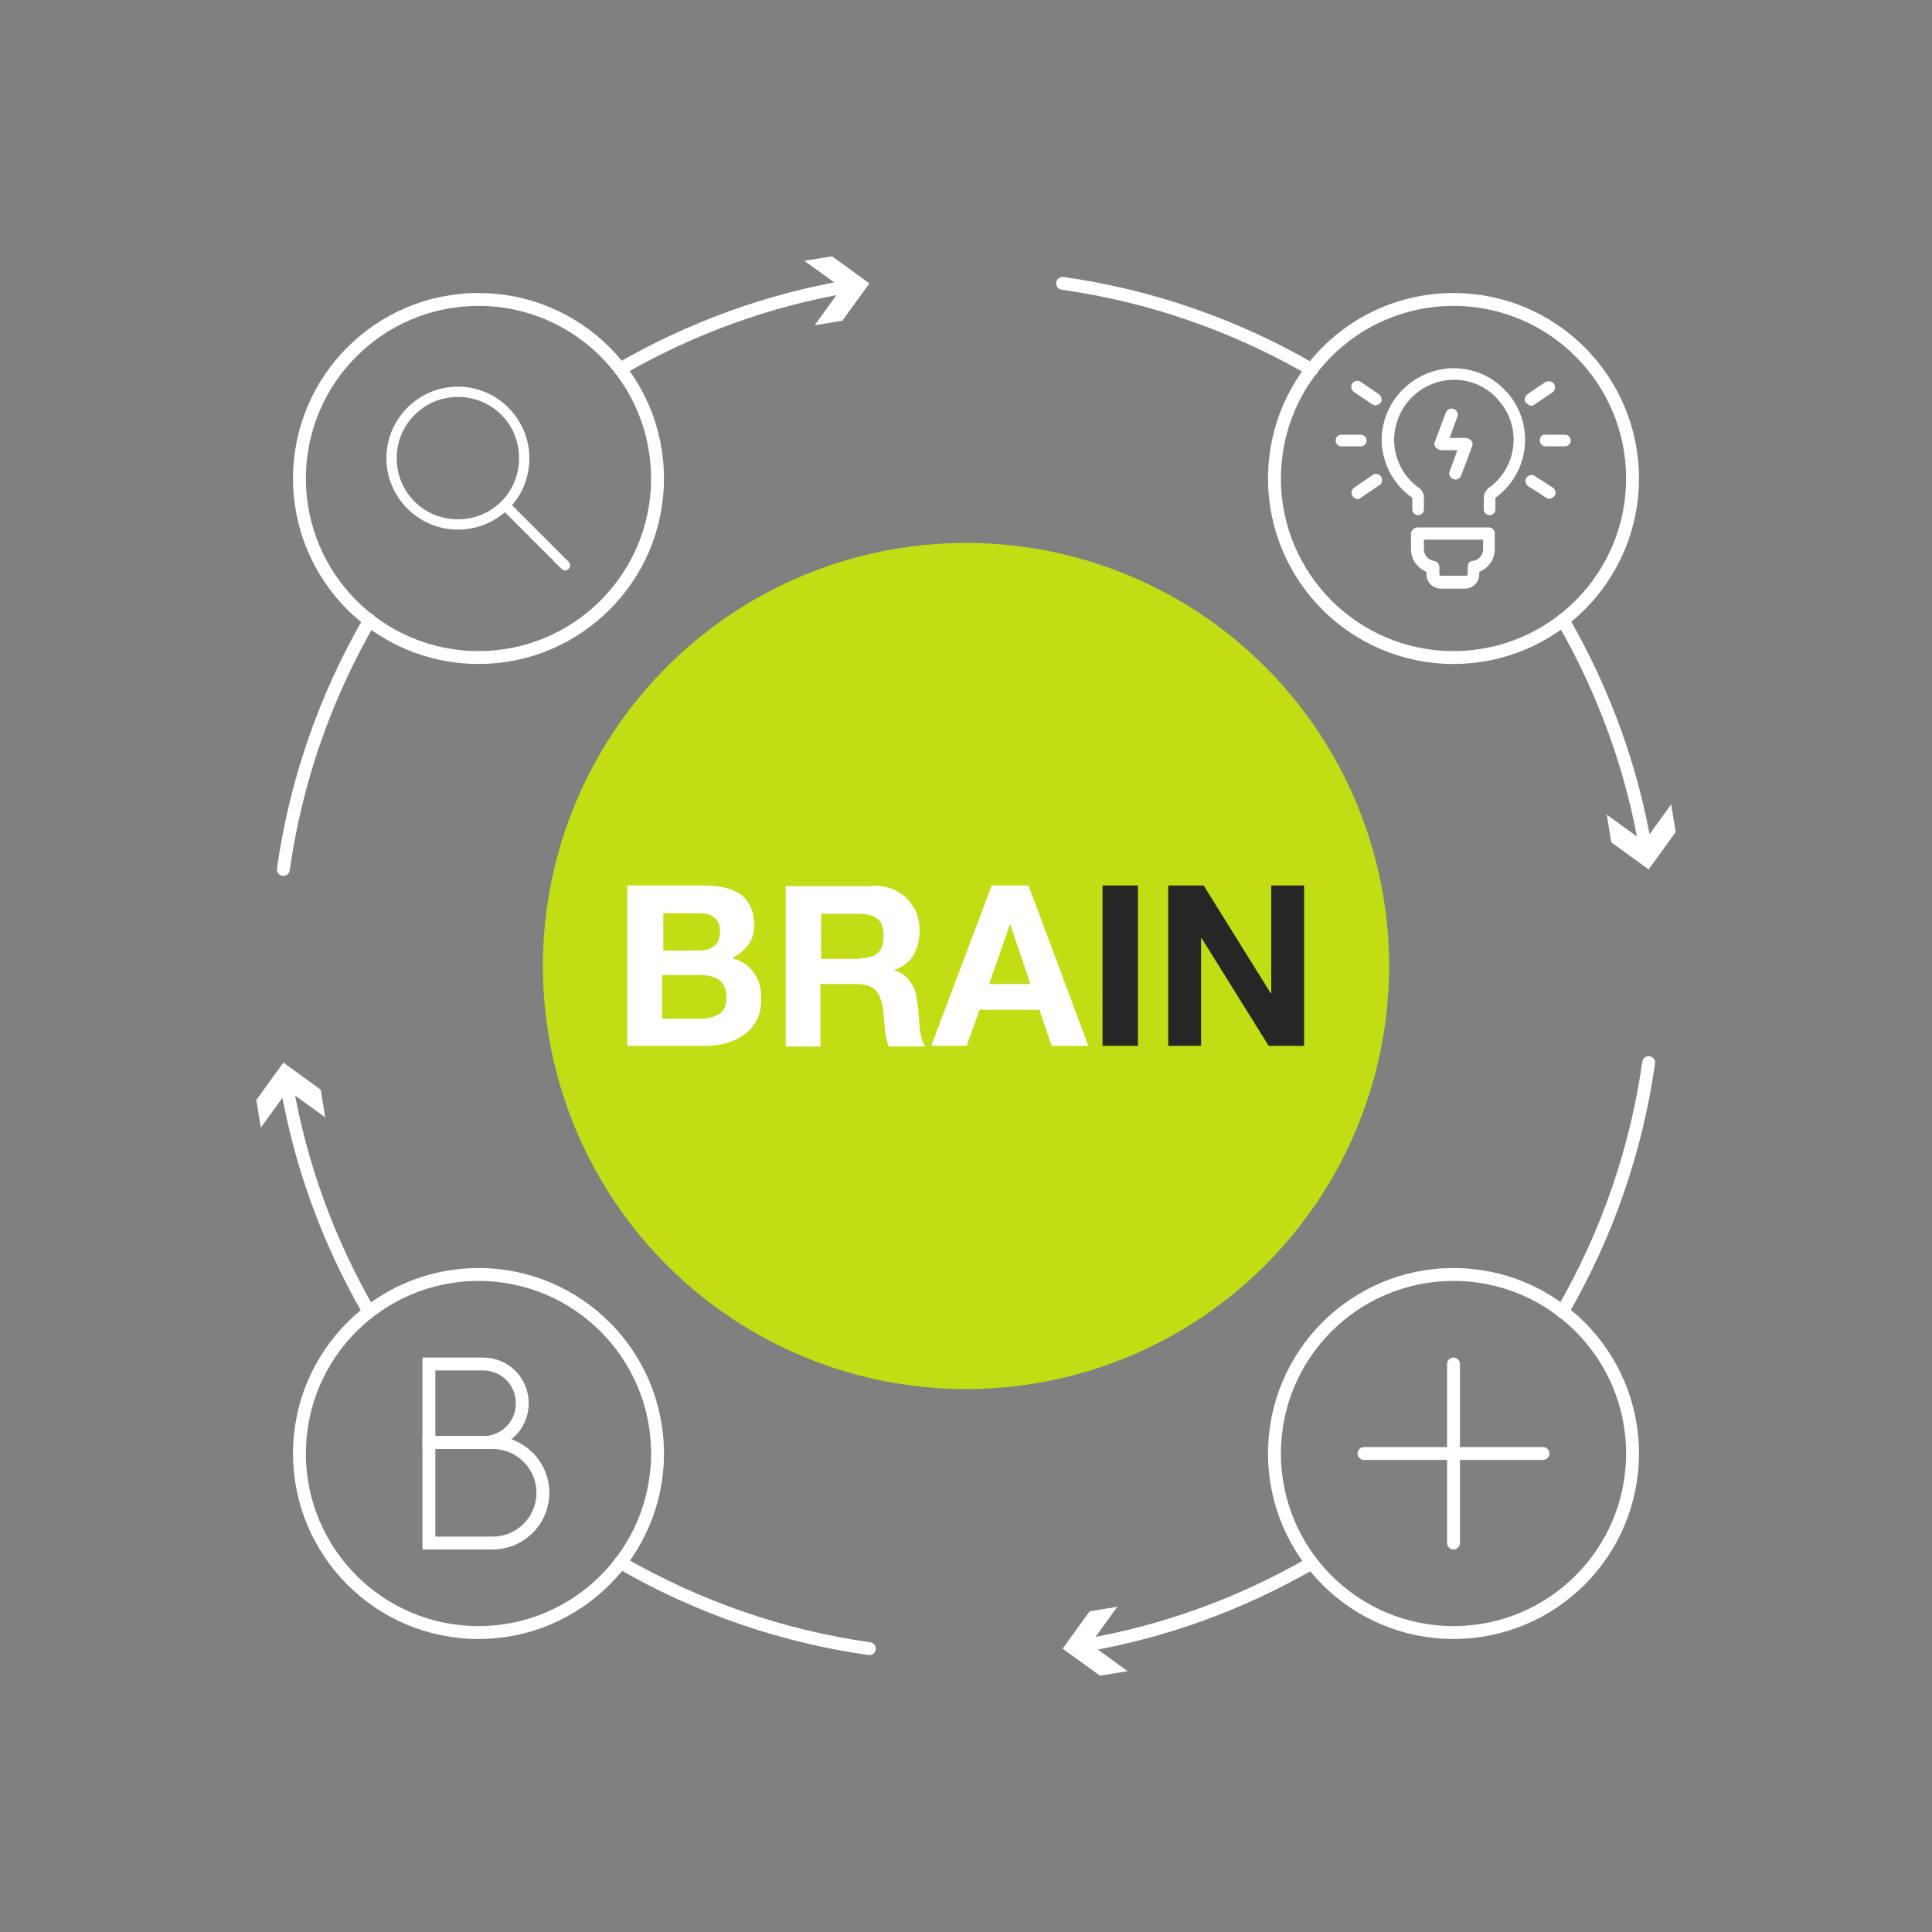 <?xml version="1.0" encoding="utf-8"?>
<!-- Generator: Adobe Illustrator 21.0.0, SVG Export Plug-In . SVG Version: 6.00 Build 0)  -->
<svg version="1.1" id="Layer_1" xmlns="http://www.w3.org/2000/svg" xmlns:xlink="http://www.w3.org/1999/xlink" x="0px" y="0px"
	 viewBox="0 0 300 300" style="enable-background:new 0 0 300 300;" xml:space="preserve">
<rect x="0" y="0" width="300" height="300" fill="#808080" stroke="none"/>
<style type="text/css">
	.st0{fill:#C2DD14;}
	.st1{fill:none;stroke:#FFFFFF;stroke-width:2;stroke-miterlimit:10;}
	.st2{fill:none;stroke:#FFFFFF;stroke-width:2;stroke-linecap:round;stroke-miterlimit:10;}
	.st3{fill:#FFFFFF;}
	.st4{fill:#262626;}
</style>
<g>
	<circle class="st0" cx="150" cy="150" r="65.7"/>
	<g>
		<circle class="st1" cx="74.3" cy="74.3" r="27.8"/>
		<g>
			<g>
				<path class="st2" d="M131.6,44.5c-12.3,2.1-24.2,6.4-35.3,12.8"/>
				<g>
					<polygon class="st3" points="124.9,40.5 130.7,44.7 126.5,50.5 130.8,49.8 135,44 129.2,39.8 					"/>
				</g>
			</g>
		</g>
		<path class="st2" d="M57.4,96.3c-7,12.1-11.5,25.2-13.4,38.7"/>
	</g>
	<g>
		<circle class="st1" cx="225.7" cy="74.3" r="27.8"/>
		<g>
			<g>
				<path class="st2" d="M255.5,131.6c-2.1-12.3-6.4-24.2-12.8-35.3"/>
				<g>
					<polygon class="st3" points="259.5,124.9 255.3,130.7 249.5,126.5 250.2,130.8 256,135 260.2,129.2 					"/>
				</g>
			</g>
		</g>
		<path class="st2" d="M203.7,57.4c-12.1-7-25.2-11.5-38.7-13.4"/>
	</g>
	<g>
		<circle class="st1" cx="225.7" cy="225.7" r="27.8"/>
		<g>
			<g>
				<path class="st2" d="M168.4,255.5c12.3-2.1,24.2-6.4,35.3-12.8"/>
				<g>
					<polygon class="st3" points="175.1,259.5 169.3,255.3 173.5,249.5 169.2,250.2 165,256 170.8,260.2 					"/>
				</g>
			</g>
		</g>
		<path class="st2" d="M242.6,203.7c7-12.1,11.5-25.2,13.4-38.7"/>
	</g>
	<g>
		<circle class="st1" cx="74.3" cy="225.7" r="27.8"/>
		<g>
			<g>
				<path class="st2" d="M44.5,168.4c2.1,12.3,6.4,24.2,12.8,35.3"/>
				<g>
					<polygon class="st3" points="40.5,175.1 44.7,169.3 50.5,173.5 49.8,169.2 44,165 39.8,170.8 					"/>
				</g>
			</g>
		</g>
		<path class="st2" d="M96.3,242.6c12.1,7,25.2,11.5,38.7,13.4"/>
	</g>
	<g>
		<path class="st3" d="M214.6,67.2c0.6-5.4,4.9-9.5,10.3-10c3.1-0.2,6.1,0.8,8.4,3c4.5,4.2,4.7,11.2,0.5,15.7c-0.5,0.5-1,1-1.6,1.4
			v1.8c0,0.5-0.4,0.9-0.9,0.9s-0.9-0.4-0.9-0.9v-1.9c0-0.5,0.3-1,0.7-1.4c4.2-2.9,5.2-8.7,2.2-12.9c-0.4-0.5-0.8-1-1.2-1.4
			c-1.9-1.8-4.4-2.7-7-2.5c-5.1,0.4-8.9,4.8-8.6,9.9c0.2,2.8,1.6,5.3,3.9,6.9c0.4,0.3,0.7,0.8,0.7,1.4v1.9c0,0.5-0.4,0.9-0.9,0.9
			s-0.9-0.4-0.9-0.9v-1.8C216,75,214.2,71.1,214.6,67.2z M220.1,81.9h11.1c0.5,0,0.9,0.4,0.9,0.9v2.5c0,1.5-0.9,2.9-2.4,3.5v0.4
			c0,1.2-1,2.2-2.2,2.2h-3.8c-1.2,0-2.2-1-2.2-2.2v-0.4c-1.4-0.6-2.4-1.9-2.4-3.5v-2.5C219.2,82.3,219.6,81.9,220.1,81.9z
			 M221.1,85.3c0,0.9,0.7,1.7,1.6,1.8c0.5,0.1,0.8,0.5,0.8,0.9v1.1c0,0.2,0.1,0.3,0.3,0.3l0,0h3.8c0.2,0,0.3-0.1,0.3-0.3l0,0v-1.1
			c0-0.5,0.3-0.9,0.8-0.9c0.9-0.1,1.6-0.9,1.6-1.8v-1.5h-9.2V85.3z M211.3,69.3c0.5,0,0.9-0.4,0.9-0.9c0-0.5-0.4-0.9-0.9-0.9h-3
			c-0.5,0-0.9,0.4-0.9,0.9c0,0.5,0.4,0.9,0.9,0.9H211.3z M210.3,60.9l2.8,1.9c0.4,0.3,1,0.1,1.3-0.3c0.3-0.4,0.1-1-0.3-1.3l-2.8-1.9
			c-0.4-0.3-1-0.2-1.3,0.2C209.7,60,209.8,60.6,210.3,60.9C210.2,60.9,210.2,60.9,210.3,60.9z M210.8,77.5c0.2,0,0.4-0.1,0.5-0.2
			l2.8-1.9c0.5-0.2,0.6-0.8,0.4-1.3c-0.2-0.5-0.8-0.6-1.3-0.4c0,0-0.1,0.1-0.1,0.1l-2.8,1.9c-0.4,0.3-0.6,0.9-0.3,1.3
			C210.2,77.3,210.5,77.5,210.8,77.5L210.8,77.5z M239.1,68.4c0,0.5,0.4,0.9,0.9,0.9h3c0.5,0,0.9-0.4,0.9-0.9c0-0.5-0.4-0.9-0.9-0.9
			h-3C239.5,67.4,239.1,67.8,239.1,68.4L239.1,68.4z M237.8,63c0.2,0,0.4-0.1,0.5-0.2l2.8-1.9c0.4-0.3,0.5-0.9,0.2-1.3
			c-0.3-0.4-0.8-0.5-1.3-0.3l-2.8,1.9c-0.4,0.3-0.6,0.9-0.3,1.3C237.2,62.8,237.5,63,237.8,63z M240.1,77.3c0.4,0.3,1,0.1,1.3-0.3
			c0.3-0.4,0.1-1-0.3-1.3l-2.8-1.8c-0.4-0.3-1-0.1-1.3,0.3c-0.3,0.4-0.1,1,0.3,1.3L240.1,77.3z M225.7,63.5c-0.5-0.2-1,0.1-1.2,0.6
			c0,0,0,0,0,0l-1.7,4.5c-0.2,0.5,0.1,1,0.6,1.2c0.1,0,0.2,0.1,0.3,0.1h2.6l-1.2,3.3c-0.2,0.5,0.1,1,0.6,1.2c0.5,0.2,1-0.1,1.2-0.6
			l1.7-4.5c0.2-0.5-0.1-1-0.6-1.2c-0.1,0-0.2-0.1-0.3-0.1h-2.6l1.2-3.3C226.5,64.2,226.2,63.7,225.7,63.5z"/>
	</g>
	<g transform="translate(0,-952.362)">
		<path class="st3" d="M71.1,1012.4c-6.1,0-11.1,5-11.1,11.1c0,6.1,5,11.1,11.1,11.1c2.8,0,5.3-1,7.3-2.7l8.8,8.8
			c0.3,0.3,0.8,0.3,1.1,0c0.3-0.3,0.3-0.8,0-1.1l-8.8-8.8c1.7-1.9,2.7-4.5,2.7-7.3C82.2,1017.4,77.2,1012.4,71.1,1012.4L71.1,1012.4
			z M71.1,1014c5.3,0,9.5,4.2,9.5,9.5s-4.2,9.5-9.5,9.5c-5.3,0-9.5-4.2-9.5-9.5S65.9,1014,71.1,1014z"/>
	</g>
	<line class="st2" x1="211.8" y1="225.7" x2="239.6" y2="225.7"/>
	<line class="st2" x1="225.7" y1="239.6" x2="225.7" y2="211.8"/>
	<g>
		<path class="st2" d="M75,224h-8.4v-12.2H75c3.4,0,6.1,2.7,6.1,6.1l0,0C81.1,221.3,78.4,224,75,224z"/>
		<path class="st2" d="M76.5,239.6h-9.9V224h9.9c4.3,0,7.8,3.5,7.8,7.8v0C84.3,236.1,80.8,239.6,76.5,239.6z"/>
	</g>
	<g>
		<path class="st3" d="M109.2,137.5c1.2,0,2.3,0.1,3.2,0.3c1,0.2,1.8,0.6,2.5,1c0.7,0.5,1.2,1.1,1.6,1.9c0.4,0.8,0.6,1.8,0.6,2.9
			c0,1.3-0.3,2.3-0.9,3.1c-0.6,0.8-1.4,1.5-2.5,2.1c1.5,0.4,2.7,1.2,3.4,2.3c0.8,1.1,1.1,2.4,1.1,4c0,1.3-0.2,2.3-0.7,3.3
			c-0.5,0.9-1.1,1.7-2,2.3c-0.8,0.6-1.8,1-2.8,1.3c-1.1,0.3-2.1,0.4-3.3,0.4H97.4v-24.9H109.2z M108.5,147.6c1,0,1.8-0.2,2.4-0.7
			c0.6-0.5,0.9-1.2,0.9-2.3c0-0.6-0.1-1.1-0.3-1.4c-0.2-0.4-0.5-0.7-0.8-0.9c-0.3-0.2-0.8-0.4-1.2-0.4c-0.5-0.1-0.9-0.1-1.4-0.1
			h-5.1v5.8H108.5z M108.8,158.2c0.5,0,1-0.1,1.5-0.2c0.5-0.1,0.9-0.3,1.3-0.5c0.4-0.2,0.7-0.6,0.9-1c0.2-0.4,0.3-1,0.3-1.6
			c0-1.3-0.4-2.2-1.1-2.7c-0.7-0.5-1.7-0.8-2.9-0.8h-6v6.8H108.8z"/>
		<path class="st3" d="M135.5,137.5c1.1,0,2.1,0.2,3,0.5c0.9,0.4,1.7,0.9,2.3,1.5c0.6,0.6,1.1,1.4,1.5,2.2c0.3,0.8,0.5,1.7,0.5,2.7
			c0,1.5-0.3,2.7-0.9,3.8c-0.6,1.1-1.6,1.9-3,2.4v0.1c0.7,0.2,1.2,0.5,1.7,0.9c0.4,0.4,0.8,0.8,1.1,1.4c0.3,0.5,0.5,1.1,0.6,1.7
			c0.1,0.6,0.2,1.3,0.3,1.9c0,0.4,0,0.9,0.1,1.4c0,0.5,0.1,1.1,0.1,1.6c0.1,0.6,0.2,1.1,0.3,1.6c0.1,0.5,0.3,0.9,0.6,1.3H138
			c-0.3-0.8-0.5-1.7-0.6-2.8c-0.1-1.1-0.2-2.1-0.3-3.1c-0.2-1.3-0.6-2.3-1.2-2.9c-0.6-0.6-1.6-0.9-3-0.9h-5.5v9.7H122v-24.9H135.5z
			 M133.5,148.8c1.3,0,2.2-0.3,2.8-0.8c0.6-0.6,0.9-1.5,0.9-2.7c0-1.2-0.3-2.1-0.9-2.6c-0.6-0.5-1.6-0.8-2.8-0.8h-6v7H133.5z"/>
		<path class="st3" d="M159.7,137.5l9.3,24.9h-5.7l-1.9-5.6h-9.3l-2,5.6h-5.5l9.4-24.9H159.7z M160,152.8l-3.1-9.2h-0.1l-3.2,9.2
			H160z"/>
		<path class="st4" d="M176.7,137.5v24.9h-5.5v-24.9H176.7z"/>
		<path class="st4" d="M186.9,137.5l10.4,16.7h0.1v-16.7h5.1v24.9h-5.5l-10.4-16.7h-0.1v16.7h-5.1v-24.9H186.9z"/>
	</g>
</g>
</svg>
